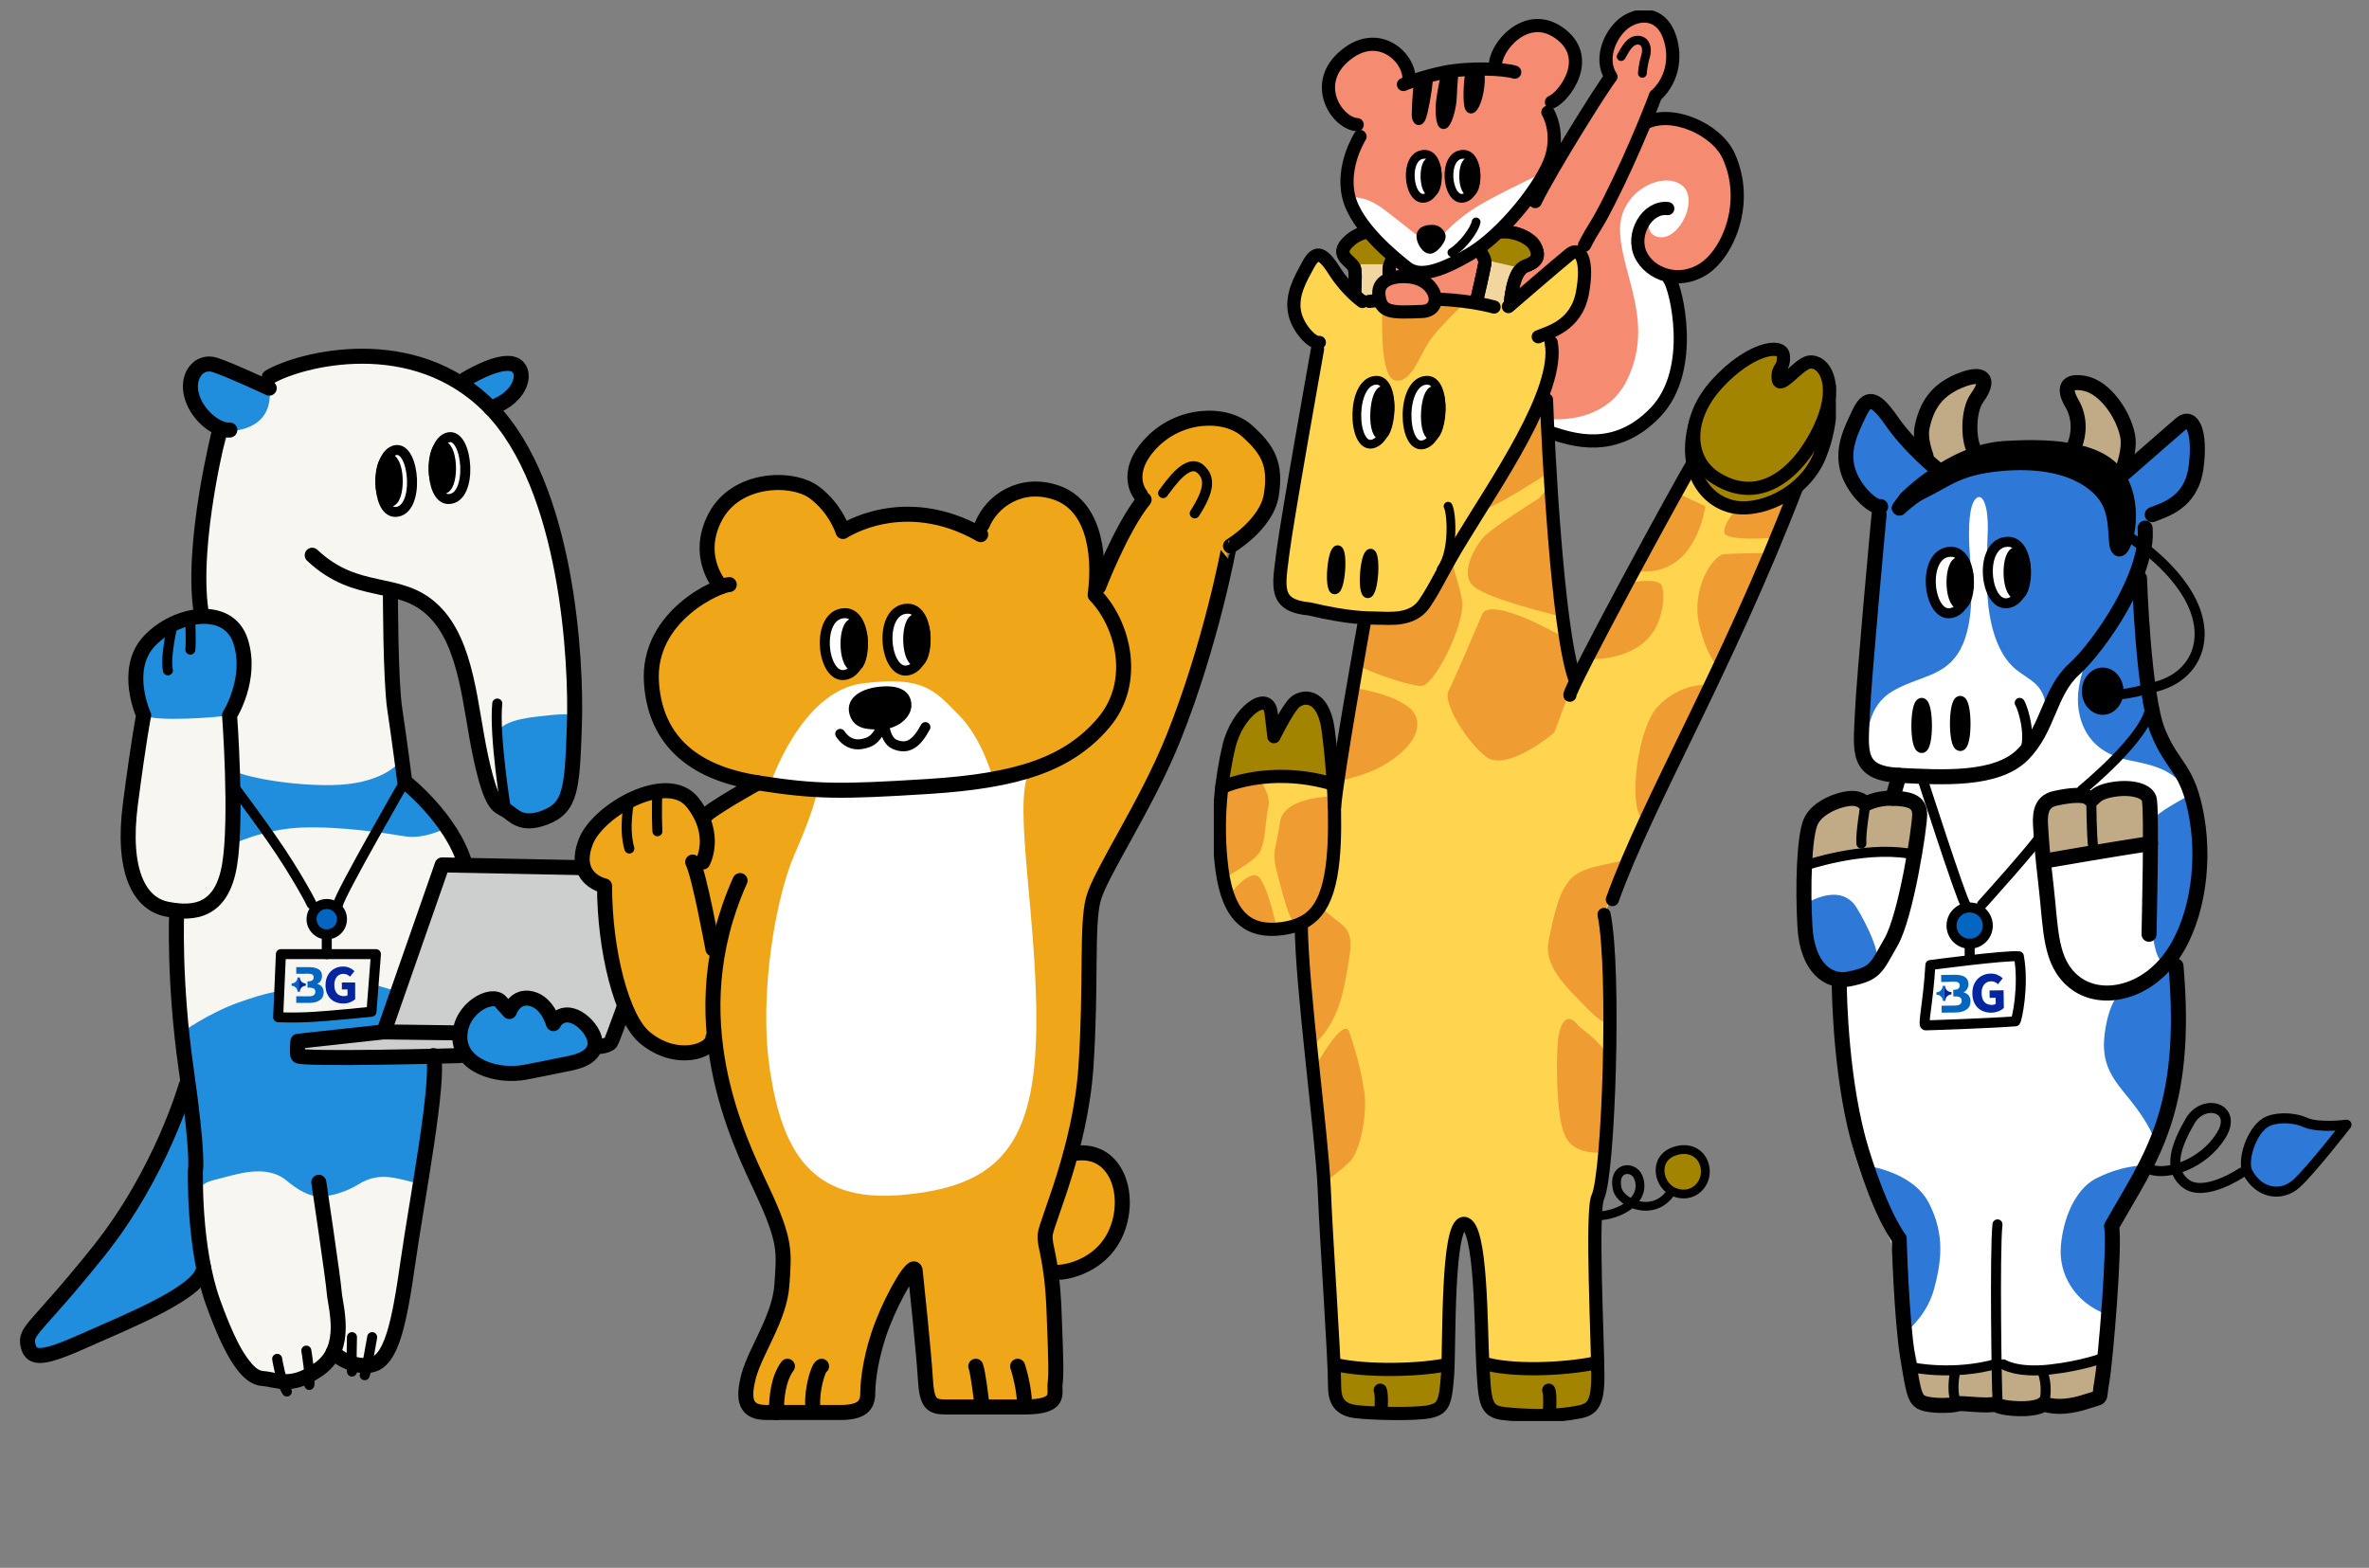 <svg width="704" height="466" viewBox="0 0 704 466" fill="none" xmlns="http://www.w3.org/2000/svg">
<rect x="0" y="0" width="704" height="466" fill="#808080" stroke="none"/>
<mask id="mask0_263_3127" style="mask-type:alpha" maskUnits="userSpaceOnUse" x="0" y="0" width="704" height="466">
<rect y="0.718" width="704" height="464.564" fill="#D9D9D9"/>
</mask>
<g mask="url(#mask0_263_3127)">
<path d="M73.443 116.538C73.443 116.538 87.888 100.582 121.181 108.181C154.473 115.78 159.087 139.418 165.477 158.892C171.868 178.366 174.433 223.723 170.488 232.299C166.543 240.876 157.156 244.885 153.033 242.108L148.911 239.336C148.911 239.336 142.597 218.215 137.468 198.539C132.339 178.864 114.968 176.418 114.968 176.418L121.169 232.299C121.169 232.299 133.5 245.223 139.174 257.069C143.752 297.93 129.68 313.75 129.68 313.75C129.68 313.75 126.624 350.661 122.892 371.474C119.161 392.286 120.932 409.587 106.427 405.512C100.818 404.997 99.9 401.994 99.9 401.994C99.9 401.994 95.079 411.956 78.939 409.729C64.801 396.492 60.934 374.192 60.934 374.192L58.884 340.734L55.757 314.336L53.412 270.804C53.412 270.804 41.051 268.6 40.02 258.259C38.99 247.918 43.592 212.6 43.592 212.6C43.592 212.6 38.551 186.403 61.437 183.886C59.305 156.351 66.572 125.25 73.443 116.538Z" fill="#F7F6F1"/>
<path d="M138.279 112.753C138.279 112.753 150.143 106.244 152.358 108.186C154.573 110.129 155.935 113.197 153.56 115.791C151.185 118.386 145.807 121.264 145.807 121.264L138.279 112.753Z" fill="#208EDC"/>
<path d="M80.011 115.371C80.011 115.371 81.337 121.833 76.457 125.499C71.577 129.165 65.275 127.827 65.275 127.827C65.275 127.827 57.522 120.009 57.089 118.06C56.657 116.111 57.172 107.873 60.566 108.187C63.96 108.501 80.005 115.371 80.005 115.371H80.011Z" fill="#208EDC"/>
<path d="M71.073 206.215C69.249 210.716 71.541 211.972 68.225 212.594C64.908 213.216 46.156 214.643 42.691 212.594C39.226 210.545 39.25 198.243 41.785 194.417C44.32 190.591 48.715 184.313 56.959 184.129C65.204 183.945 72.584 187.304 72.536 193.084C72.489 198.865 71.073 206.215 71.073 206.215Z" fill="#208EDC"/>
<path d="M147.602 219.222C147.637 215.248 152.956 213.761 159.625 212.991C166.294 212.221 170.789 211.729 170.736 213.66C170.683 215.591 170.819 227.549 169.581 232.299C168.343 237.05 165.731 242.06 161.846 243.002C157.961 243.944 150.385 240.834 150.385 240.834L147.596 219.216L147.602 219.222Z" fill="#208EDC"/>
<path d="M118.195 226.999C118.195 226.999 113.267 233.135 98.591 233.348C83.914 233.561 69.35 230.061 69.178 228.645C69.006 227.23 68.894 251.021 68.894 251.021C68.894 251.021 78.358 246.366 89.807 245.969C101.256 245.572 114.274 247.574 120.274 248.569C126.274 249.564 132.878 245.969 132.878 245.969L120.274 232.305L118.195 227.004V226.999Z" fill="#208EDC"/>
<path d="M53.98 306.856C53.98 306.856 61.904 301.223 70.576 298.078C79.246 294.933 82.362 294.755 82.362 294.755L82.658 302.343L110.389 300.714L111.011 292.653C111.011 292.653 113.546 293.251 118.242 294.761L114.067 306.708L88.516 309.497V313.756L116.015 314.336L128.785 313.756C128.785 313.756 125.533 348.067 124.905 351.964C117.271 349.968 112.604 348.292 106.598 351.964C100.592 355.636 95.368 355.624 95.368 355.624C95.368 355.624 91.59 356.305 85.252 350.969C78.915 345.632 69.74 349.287 63.906 350.637C58.072 351.988 58.167 355.654 58.167 355.654L60.382 377.657C60.382 377.657 53.085 392.144 30.697 396C16.873 404.333 8.421 401.757 8.315 399.856C8.208 397.955 13.497 391.392 15.185 388.691C16.873 385.99 36.016 362.743 36.016 362.743L52.404 331.009L56.669 324.287L53.98 306.862V306.856Z" fill="#208EDC"/>
<path d="M177.133 311.126H181.64L199.823 258.911L131.403 257.075L114.073 306.708L88.522 309.498V313.75L177.133 311.126Z" fill="#CCCFCE"/>
<path d="M161.349 317.67C152.281 319.056 147.774 319.738 142.212 316.747C136.651 313.756 137.006 308.401 136.645 307.003C136.284 305.606 137.261 298.854 140.288 298.279C143.314 297.705 148.757 297.711 148.757 297.711L151.624 300.933C151.624 300.933 153.27 297.533 156.741 297.711C160.212 297.888 164.63 302.147 164.63 302.147C164.63 302.147 164.962 299.689 168.966 302.147C172.97 304.605 176.843 308.277 176.843 308.277C176.843 308.277 178.863 312.553 172.247 315.248C165.631 317.943 161.349 317.67 161.349 317.67Z" fill="#208EDC"/>
<path d="M80.011 112.096C88.848 106.86 122.898 97.691 145.813 121.264C168.729 144.837 171.347 196.656 170.695 215.597C170.044 234.538 169.67 240.046 161.858 243.014C154.899 245.649 152.69 242.25 150.398 240.846C148.105 239.442 146.139 240.1 142.87 225.038C139.6 209.976 138.943 191.319 128.791 181.499C118.639 171.679 106.201 177.685 92.78 165.028" stroke="black" stroke-width="4.461" stroke-linecap="round" stroke-linejoin="round"/>
<path d="M116.022 176.417C116.022 176.417 116.022 202.336 117.331 210.906C118.639 219.476 120.274 232.305 120.274 232.305C120.274 232.305 134.353 243.28 138.28 257.074" stroke="black" stroke-width="4.461" stroke-linecap="round" stroke-linejoin="round"/>
<path d="M80.011 115.371C80.011 115.371 68.882 110.135 63.972 108.495C59.062 106.854 55.135 111.912 57.095 118.06C59.056 124.208 65.091 128.135 68.295 127.809" stroke="black" stroke-width="4.461" stroke-linecap="round" stroke-linejoin="round"/>
<path d="M138.279 112.753C138.279 112.753 147.773 106.89 152.358 108.187C156.942 109.484 155.633 117.989 145.813 121.264" stroke="black" stroke-width="4.461" stroke-linecap="round" stroke-linejoin="round"/>
<path d="M65.281 127.827C65.281 127.827 56.77 161.196 59.713 181.493" stroke="black" stroke-width="4.461" stroke-linecap="round" stroke-linejoin="round"/>
<path d="M42.691 212.594C42.691 212.594 36.472 199.043 44.326 190.597C52.179 182.151 67.899 179.403 71.5 190.597C75.101 201.791 68.224 212.594 68.224 212.594C68.224 212.594 70.516 243.274 68.224 257.069C65.932 270.863 57.747 271.846 49.568 270.211C41.388 268.577 36.147 258.893 38.764 238.856C41.382 218.819 42.691 212.594 42.691 212.594Z" stroke="black" stroke-width="4.461" stroke-linecap="round" stroke-linejoin="round"/>
<path d="M52.511 270.803C52.511 270.803 51.564 291.492 55.313 317.682C59.062 343.873 58.079 347.8 58.079 347.8C58.079 347.8 57.421 370.715 63.314 387.086C69.208 403.456 73.792 409.462 78.044 409.729C82.297 409.995 86.555 412.945 95.067 406.726C103.578 400.507 99.651 388.395 99.325 384.136C98.999 379.878 94.741 351.401 94.741 351.401" stroke="black" stroke-width="4.461" stroke-linecap="round" stroke-linejoin="round"/>
<path d="M99.011 401.994C99.011 401.994 103.909 406.726 110.128 405.743C116.347 404.76 118.639 393.305 121.257 374.968C123.875 356.631 130.751 320.952 128.785 313.75" stroke="black" stroke-width="4.461" stroke-linecap="round" stroke-linejoin="round"/>
<path d="M55.313 322.593C55.313 322.593 47.927 348.653 29.27 371.959C10.613 395.266 7.338 395.266 8.315 399.85C9.292 404.434 13.225 403.777 25.663 398.215C38.101 392.654 60.045 383.941 60.531 376.84" stroke="black" stroke-width="4.461" stroke-linecap="round" stroke-linejoin="round"/>
<path d="M156.285 318.66C147.555 320.342 136.645 316.693 136.645 308.182C136.645 299.671 146.139 294.761 148.757 297.705L151.375 300.649C151.375 300.649 153.01 295.656 157.92 296.846C162.83 298.037 164.464 304.25 164.464 304.25C164.464 304.25 166.271 300.352 170.772 302.135C175.273 303.918 182.47 313.412 169.374 316.03C156.279 318.648 164.79 317.013 156.279 318.648L156.285 318.66Z" stroke="black" stroke-width="4.461" stroke-linecap="round" stroke-linejoin="round"/>
<path d="M136.645 313.75C136.645 313.75 88.848 315.059 88.522 313.75C88.196 312.441 88.522 309.491 88.522 309.491L114.073 306.702L131.409 257.068L199.829 258.425C199.829 258.425 182.482 308.514 181.498 309.823C180.515 311.132 176.849 311.132 176.849 311.132" stroke="black" stroke-width="4.461" stroke-linecap="round" stroke-linejoin="round"/>
<path d="M114.073 306.708L136.645 307.004" stroke="black" stroke-width="4.461" stroke-linecap="round" stroke-linejoin="round"/>
<path d="M117.49 133.803C123.253 132.547 124.912 152.051 117.49 152.152C111.668 152.235 111.562 135.094 117.49 133.803Z" fill="white" stroke="black" stroke-width="2.974" stroke-linecap="round" stroke-linejoin="round"/>
<path d="M115.761 136.273C112.568 135.39 111.656 149.09 115.761 149.167C118.983 149.226 119.042 137.185 115.761 136.273Z" fill="black" stroke="black" stroke-width="2.974" stroke-linecap="round" stroke-linejoin="round"/>
<path d="M133.316 129.977C139.079 128.721 140.737 148.225 133.316 148.326C127.494 148.409 127.387 131.268 133.316 129.977Z" fill="white" stroke="black" stroke-width="2.974" stroke-linecap="round" stroke-linejoin="round"/>
<path d="M131.587 132.446C128.394 131.564 127.482 145.263 131.587 145.34C134.809 145.4 134.868 133.359 131.587 132.446Z" fill="black" stroke="black" stroke-width="2.974" stroke-linecap="round" stroke-linejoin="round"/>
<path d="M150.391 240.84C150.391 240.84 146.79 218.707 147.774 209.106" stroke="black" stroke-width="2.974" stroke-linecap="round" stroke-linejoin="round"/>
<path d="M82.362 403.883C82.362 403.883 83.476 410.86 85.253 413.596" stroke="black" stroke-width="2.974" stroke-linecap="round" stroke-linejoin="round"/>
<path d="M91.033 401.437C91.033 401.437 92.366 409.38 91.922 411.636" stroke="black" stroke-width="2.974" stroke-linecap="round" stroke-linejoin="round"/>
<path d="M104.596 397.433C104.596 397.433 104.371 405.66 104.596 407.662" stroke="black" stroke-width="2.974" stroke-linecap="round" stroke-linejoin="round"/>
<path d="M110.602 397.433C110.602 397.433 108.825 407.816 108.381 408.74" stroke="black" stroke-width="2.974" stroke-linecap="round" stroke-linejoin="round"/>
<path d="M69.178 233.348C69.178 233.348 80.36 248.113 85.921 257.069C91.483 266.024 92.591 268.689 92.591 268.689" stroke="black" stroke-width="2.974" stroke-linecap="round" stroke-linejoin="round"/>
<path d="M120.274 232.3C120.274 232.3 101.096 265.58 100.51 268.689" stroke="black" stroke-width="2.974" stroke-linecap="round" stroke-linejoin="round"/>
<path d="M97.104 277.727C99.6 277.727 101.623 275.704 101.623 273.208C101.623 270.712 99.6 268.689 97.104 268.689C94.608 268.689 92.585 270.712 92.585 273.208C92.585 275.704 94.608 277.727 97.104 277.727Z" fill="#0466C1" stroke="black" stroke-width="2.974" stroke-linecap="round" stroke-linejoin="round"/>
<path d="M97.104 277.728V283.591" stroke="black" stroke-width="2.974" stroke-linecap="round" stroke-linejoin="round"/>
<path d="M83.476 283.591H111.716L110.395 300.714C110.395 300.714 97.365 302.07 91.11 302.343C86.662 302.538 82.664 302.343 82.664 302.343L83.476 283.591Z" stroke="black" stroke-width="2.974" stroke-linecap="round" stroke-linejoin="round"/>
<path d="M51.368 185.468C51.368 185.468 49.005 194.95 49.899 199.25" stroke="black" stroke-width="2.974" stroke-linecap="round" stroke-linejoin="round"/>
<path d="M56.568 185.219C56.568 185.219 56.793 190.858 56.568 193.09" stroke="black" stroke-width="2.974" stroke-linecap="round" stroke-linejoin="round"/>
<path d="M99.313 297.651C98.519 297.231 97.892 296.615 97.43 295.798C96.968 294.98 96.737 293.991 96.737 292.836C96.737 291.681 96.968 290.704 97.436 289.863C97.903 289.022 98.531 288.382 99.325 287.938C100.119 287.494 100.995 287.275 101.955 287.275C102.677 287.275 103.323 287.405 103.886 287.66C104.448 287.914 104.94 288.246 105.348 288.655L104.01 290.278C103.708 290.011 103.406 289.81 103.104 289.667C102.802 289.525 102.452 289.454 102.044 289.454C101.522 289.454 101.054 289.585 100.646 289.845C100.237 290.106 99.917 290.485 99.692 290.982C99.467 291.48 99.349 292.066 99.349 292.741C99.349 293.813 99.591 294.637 100.077 295.211C100.563 295.786 101.291 296.076 102.275 296.076C102.464 296.076 102.648 296.052 102.831 296.005C103.009 295.957 103.157 295.892 103.275 295.804V294.092H101.593V292.013H105.544V296.97C105.153 297.349 104.644 297.663 104.022 297.906C103.4 298.149 102.725 298.267 102.014 298.267C101.019 298.267 100.119 298.06 99.325 297.64L99.313 297.651Z" fill="#0325A0"/>
<path d="M95.677 293.304C95.333 292.883 94.877 292.599 94.308 292.451V292.392C94.729 292.232 95.061 291.93 95.315 291.486C95.564 291.041 95.694 290.579 95.694 290.094C95.694 288.335 94.38 287.458 91.744 287.458H88.036V289.43H90.589V289.413H91.643C92.182 289.413 92.579 289.495 92.834 289.667C93.082 289.839 93.213 290.111 93.213 290.479C93.213 290.846 93.082 291.154 92.822 291.361C92.561 291.568 92.17 291.675 91.643 291.675H91.383V293.541H91.856C92.484 293.541 92.946 293.636 93.254 293.831C93.556 294.026 93.71 294.334 93.71 294.767C93.71 295.667 93.094 296.123 91.856 296.123H90.589L88.036 296.117V298.078H92.04C93.266 298.078 94.261 297.811 95.031 297.284C95.801 296.757 96.186 295.975 96.186 294.939C96.186 294.263 96.014 293.718 95.671 293.298L95.677 293.304Z" fill="#0466C1"/>
<path d="M88.409 294.755H88.759V290.544H88.409C88.409 291.515 87.622 292.303 86.65 292.303V292.996C87.622 292.996 88.409 293.784 88.409 294.755Z" fill="#0466C1"/>
<path d="M89.102 294.755C89.102 293.784 89.89 292.996 90.861 292.996V292.303C89.89 292.303 89.102 291.515 89.102 290.544H88.753V294.755H89.102Z" fill="#0325A0"/>
<path d="M630.584 179.815C630.584 179.815 626.811 149.159 623.11 142.182C619.408 135.205 566.446 148.211 566.446 148.211" fill="white"/>
<path d="M641.328 217.568C645.409 228.715 655.501 235.325 653.677 250.232C651.853 265.14 645.415 284.401 645.415 284.401V319.997L641.63 337.588L632.521 352.904L624.868 370.744L626.598 390.941L623.826 413.436L572.369 417.273C572.369 417.273 569.567 403.716 567.393 394.98C565.22 386.244 561.868 368.724 561.868 368.724C561.868 368.724 549.477 346.377 548.6 329.314C547.724 312.25 546.569 291.366 546.569 291.366C546.569 291.366 534.587 284.407 535.292 268.842C535.997 253.277 538.543 243.386 538.543 243.386L561.873 239.003L564.373 230.444C564.373 230.444 551.74 235.034 553.433 212.356C555.127 189.678 558.403 152.968 558.403 152.968L590.806 146.003L618.691 148.644L635.808 171.879C635.808 171.879 633.978 197.46 641.334 217.562L641.328 217.568Z" fill="white"/>
<path d="M567.393 406.286C567.393 406.286 584.149 408.656 593.596 405.374C609.937 408.987 623.394 404.741 625.224 403.526C624.625 410.462 624.335 415.479 624.335 415.479C624.335 415.479 617.933 417.682 614.604 417.836C611.275 417.99 607.929 417.481 607.929 417.481C607.929 417.481 604.731 420.395 600.822 419.441C596.913 418.487 592.37 417.273 592.37 417.273L579.251 417.664L570.426 416.444L567.387 406.292L567.393 406.286Z" fill="#C1AB86"/>
<path d="M554.375 224.361C555.015 218.432 554.713 209.998 562.424 205.437C570.136 200.877 578.025 201.315 582.526 193.088C587.028 184.862 585.843 171.6 585.328 164.001C584.812 156.402 585.257 149.828 587.259 148.111C589.261 146.393 590.848 150.616 590.723 157.291C590.599 163.966 589.959 169.521 590.723 178.412C591.487 187.302 594.07 194.421 598.447 198.425C602.824 202.429 608.752 202.974 607.9 213.374C607.9 213.374 611.068 204.691 616.393 198.869C621.718 193.047 633.889 173.146 633.889 173.146C633.889 173.146 638.615 162.071 638.171 159.014C637.727 155.958 639.587 152.973 639.587 152.973C639.587 152.973 647.748 148.928 650.177 143.947C652.605 138.966 652.498 127.209 651.58 126.309C650.662 125.408 647.731 125.189 647.731 125.189L631.176 140.713L603.274 134.962L576.603 140.204L569.49 133.807L558.379 120.558C558.379 120.558 554.695 117.371 553.741 119.314C552.788 121.256 548.571 130.94 548.594 134.109C548.618 137.278 551.692 144.96 551.692 144.96L557.455 150.592L553.735 215.015L554.369 224.349L554.375 224.361Z" fill="#2E78D8"/>
<path d="M621.481 193.343C621.481 193.343 616.381 202.393 617.714 210.97C619.046 219.546 624.507 224.255 632.45 225.907C640.392 227.559 645.551 228.454 651.201 236.118C648.216 229.484 644.052 225.35 641.979 219.096C639.906 212.841 635.05 196.648 635.618 188.422C636.187 180.195 635.618 168.669 635.618 168.669L621.481 193.343Z" fill="#2E78D8"/>
<path d="M651.208 236.118C651.208 236.118 640.795 241.342 639.042 244.339C637.289 247.336 639.06 268.03 639.06 268.03C639.06 268.03 639.22 284.946 642.809 285.976C644.005 286.32 645.581 284.898 647.66 280.498C655.969 262.901 651.213 236.106 651.213 236.106L651.208 236.118Z" fill="#2E78D8"/>
<path d="M645.415 284.406C645.415 284.406 640.262 288.624 638.266 290.531C636.27 292.438 630.051 295.162 630.051 295.162C630.051 295.162 626.817 297.342 625.496 306.919C624.176 316.496 627.954 320.719 632.841 326.725C637.727 332.731 641.204 338.885 640.149 341.206C644.846 327.104 647.393 309.608 647.363 307.6C647.334 305.592 647.363 292.479 647.363 292.479L645.415 284.406Z" fill="#2E78D8"/>
<path d="M636.293 346.507C636.293 346.507 631.058 346.282 623.275 350.067C615.492 353.852 612.602 364.892 612.377 371.484C612.152 378.076 615.676 386.901 626.592 390.94C627.545 375.831 628.167 365.626 628.167 365.626L631.283 358.513L636.293 346.507Z" fill="#2E78D8"/>
<path d="M673.08 352.904C668.745 349.788 666.311 349.599 668.472 340.383C670.634 331.167 680.756 332.304 682.361 332.743C683.966 333.181 691.536 334.614 691.536 334.614L697.316 334.277L688.42 346.501C688.42 346.501 682.936 355.166 678.008 354.029L673.08 352.898V352.904Z" fill="#2E78D8"/>
<path d="M554.618 346.507C554.618 346.507 568.353 348.065 573.245 357.624C578.137 367.184 576.805 375.346 574.803 382.939C572.801 390.532 567.388 394.98 567.388 394.98L564.645 375.582L564.13 366.965L556.792 355.848L554.618 346.507Z" fill="#2E78D8"/>
<path d="M536.234 268.841C541.896 265.353 548.375 264.31 551.698 269.724C555.021 275.137 558.657 283.044 557.686 285.585C556.715 288.126 550.59 290.868 547.043 290.525C543.495 290.181 539.704 288.464 538.372 284.401C537.039 280.338 536.24 268.835 536.24 268.835L536.234 268.841Z" fill="#2E78D8"/>
<path d="M607.159 255.249V241.52C607.159 241.52 608.824 236.45 614.829 236.112C620.835 235.774 623.471 236.112 623.471 236.112L631.952 234.809L638.645 237.297L639.06 242.076L638.266 250.7L607.159 255.243V255.249Z" fill="#C1AB86"/>
<path d="M568.969 253.679C568.969 253.679 560.316 252.175 551.692 253.792C543.068 255.409 535.357 255.746 535.357 255.746L538.538 243.386C538.538 243.386 545.509 237.036 547.037 237.297C548.565 237.557 554.375 239.003 554.375 239.003L564.367 237.889C564.367 237.889 571.107 237.836 570.764 240.448C570.42 243.06 571.06 245.423 571.06 245.423L568.963 253.679H568.969Z" fill="#C1AB86"/>
<path d="M615.665 134.021C615.665 134.021 619.26 124.39 617.495 122.157C615.73 119.924 611.827 115.109 615.665 113.966C619.503 112.823 622.677 118.124 624.869 118.698C627.06 119.273 632.521 124.911 632.462 126.315C632.403 127.719 629.489 141.389 630.057 142.78C630.626 144.172 615.671 134.021 615.671 134.021H615.665Z" fill="#C1AB86"/>
<path d="M588.97 136.39C588.97 136.39 583.302 127.138 585.997 121.784C588.692 116.43 588.97 113.711 588.97 113.711L587.122 111.911C587.122 111.911 582.994 112.189 579.938 114.303C576.882 116.418 573.772 120.066 573.772 120.066L571.166 127.15L570.473 136.39L573.772 140.713L588.97 136.39Z" fill="#C1AB86"/>
<path d="M566.446 148.211C566.446 148.211 580.134 134.192 595.799 133.298C606.212 132.7 623.968 132.35 629.648 142.058C635.328 151.765 631.07 164.073 629.648 163.125C628.227 162.177 629.648 154.839 626.805 149.159C623.962 143.479 614.581 135.91 594.378 137.799C581.833 138.972 578.517 142.549 571.415 145.973C565.789 148.685 561.708 154.608 566.446 148.217V148.211Z" fill="black" stroke="black" stroke-width="4.461" stroke-linecap="round" stroke-linejoin="round"/>
<path d="M629.648 142.058C629.648 142.058 644.799 128.802 648.11 125.96C651.421 123.117 654.027 128.299 652.605 138.966C651.184 149.633 642.898 151.576 639.587 152.973" stroke="black" stroke-width="4.461" stroke-linecap="round" stroke-linejoin="round"/>
<path d="M575.206 139.084C575.206 139.084 567.394 132.711 562.188 125.195C556.981 117.679 554.849 117.916 552.48 122.885C550.111 127.855 547.511 133.031 548.932 139.084C550.354 145.137 556.508 151.054 558.877 150.581" stroke="black" stroke-width="4.461" stroke-linecap="round" stroke-linejoin="round"/>
<path d="M558.403 152.974C558.403 152.974 553.907 201.233 553.433 212.362C552.96 223.491 551.645 229.834 564.373 230.45C577.101 231.066 593.199 232.108 601.011 224.367C608.824 216.626 608.824 205.734 616.399 198.87C623.974 192.005 638.651 170.701 637.466 156.972" stroke="black" stroke-width="4.461" stroke-linecap="round" stroke-linejoin="round"/>
<path d="M635.802 171.885C635.802 171.885 636.91 206.682 641.328 217.568C645.746 228.454 650.242 227.98 652.848 243.131C655.454 258.281 652.374 275.493 644.325 285.585C636.276 295.678 623.731 297.81 616.393 291.893C609.055 285.976 609.528 276.269 608.107 263.961C606.685 251.653 606.685 249.569 606.449 246.228C606.212 242.888 605.975 238.327 610.707 237.297C615.439 236.266 619.467 235.958 620.882 237.297C622.298 238.635 621.356 235.958 627.036 234.809C632.716 233.66 637.685 234.773 638.633 237.297C639.581 239.82 638.633 276.506 638.633 277.69" stroke="black" stroke-width="4.461" stroke-linecap="round" stroke-linejoin="round"/>
<path d="M608.581 255.746C608.581 255.746 626.693 252.595 639.06 250.706" stroke="black" stroke-width="4.461" stroke-linecap="round" stroke-linejoin="round"/>
<path d="M549.406 290.993C543.305 292.213 537.098 287.486 536.388 275.605C535.677 263.724 536.151 248.864 538.046 244.339C539.941 239.814 547.043 237.255 550.59 237.296C553.22 237.326 554.375 239.002 554.375 239.002C554.375 239.002 557.455 237.107 562.424 237.261C567.393 237.415 570.473 238.185 570.473 242.076C570.473 245.967 566.452 272.182 561.95 280.024C557.449 287.865 557.455 289.376 549.406 290.987V290.993Z" stroke="black" stroke-width="4.461" stroke-linecap="round" stroke-linejoin="round"/>
<path d="M536.234 257.327C536.234 257.327 553.191 251.446 567.157 253.679" stroke="black" stroke-width="2.974" stroke-linecap="round" stroke-linejoin="round"/>
<path d="M554.375 239.002C554.375 239.002 552.865 247.827 553.149 250.7" stroke="black" stroke-width="2.974" stroke-linecap="round" stroke-linejoin="round"/>
<path d="M621.48 237.889C621.48 237.889 621.557 249.344 622.073 251.89" stroke="black" stroke-width="2.974" stroke-linecap="round" stroke-linejoin="round"/>
<path d="M564.367 230.444L562.424 237.261" stroke="black" stroke-width="4.461" stroke-linecap="round" stroke-linejoin="round"/>
<path d="M546.563 291.366C546.563 296.625 547.197 322.662 553.273 342.308C559.35 361.954 564.373 368.108 564.373 368.108C564.373 368.108 565.03 391.882 566.925 403.431C568.821 414.981 569.058 416.491 572.369 417.273C575.679 418.055 580.891 417.676 581.839 417.273C582.787 416.87 590.836 418.149 592.962 417.273C592.962 417.273 593.673 418.262 598.168 418.606C603.943 419.05 606.804 417.913 607.242 417.273C611.204 418.611 615.824 418.007 620.45 416.438C625.076 414.868 623.53 416.627 624.631 410.468C625.733 404.308 628.594 369.529 627.492 364.471C639.065 344.085 650.384 330.243 646.641 287.107" stroke="black" stroke-width="4.461" stroke-linecap="round" stroke-linejoin="round"/>
<path d="M593.596 415.484C593.377 414.543 592.714 371.62 593.596 363.92" stroke="black" stroke-width="2.974" stroke-linecap="round" stroke-linejoin="round"/>
<path d="M595.355 405.516C595.355 405.516 599.318 408.158 609.221 407.056C619.124 405.955 625.491 403.432 625.491 403.432" stroke="black" stroke-width="2.974" stroke-linecap="round" stroke-linejoin="round"/>
<path d="M607.242 417.273C607.242 417.273 608.782 413.879 607.242 408.377" stroke="black" stroke-width="2.974" stroke-linecap="round" stroke-linejoin="round"/>
<path d="M593.152 405.38C593.152 405.38 582.129 409.041 567.393 406.292" stroke="black" stroke-width="2.974" stroke-linecap="round" stroke-linejoin="round"/>
<path d="M580.862 408.513C580.862 408.513 579.63 415.07 581.833 417.273" stroke="black" stroke-width="2.974" stroke-linecap="round" stroke-linejoin="round"/>
<path d="M631.869 159.015C631.869 159.015 645.533 167.164 651.255 178.826C656.976 190.488 652.078 200.836 641.322 203.916C630.566 206.995 628.582 206.338 628.582 206.338" stroke="black" stroke-width="2.974" stroke-linecap="round" stroke-linejoin="round"/>
<path d="M624.863 210.97C627.46 210.97 629.565 208.493 629.565 205.438C629.565 202.383 627.46 199.906 624.863 199.906C622.265 199.906 620.16 202.383 620.16 205.438C620.16 208.493 622.265 210.97 624.863 210.97Z" fill="black" stroke="black" stroke-width="2.974" stroke-linecap="round" stroke-linejoin="round"/>
<path d="M601.006 224.361C604.026 220.719 601.515 211.041 600.194 208.908" stroke="black" stroke-width="2.974" stroke-linecap="round" stroke-linejoin="round"/>
<path d="M571.066 230.746C571.066 230.746 582.746 267.076 584.096 268.841" stroke="black" stroke-width="2.974" stroke-linecap="round" stroke-linejoin="round"/>
<path d="M588.971 268.842C588.971 268.842 604.814 251.292 606.579 248.183" stroke="black" stroke-width="2.974" stroke-linecap="round" stroke-linejoin="round"/>
<path d="M639.06 209.856C638.527 218.658 618.685 234.809 618.685 234.809" stroke="black" stroke-width="2.974" stroke-linecap="round" stroke-linejoin="round"/>
<path d="M585.328 280.504C588.305 280.504 590.718 278.091 590.718 275.114C590.718 272.137 588.305 269.724 585.328 269.724C582.351 269.724 579.938 272.137 579.938 275.114C579.938 278.091 582.351 280.504 585.328 280.504Z" fill="#0466C1" stroke="black" stroke-width="2.974" stroke-linecap="round" stroke-linejoin="round"/>
<path d="M585.328 280.503V284.246" stroke="black" stroke-width="2.974" stroke-linecap="round" stroke-linejoin="round"/>
<path d="M573.648 286.829C573.648 286.829 596.137 283.844 599.957 284.241C601.556 293.202 599.335 303.164 598.932 303.561C591.061 304.159 573.145 304.757 572.215 304.757C571.285 304.757 572.996 298.177 573.654 286.829H573.648Z" stroke="black" stroke-width="2.974" stroke-linecap="round" stroke-linejoin="round"/>
<path d="M639.06 347.621C644.177 349.398 654.631 346.063 659.967 337.617C665.304 329.171 654.856 326.275 650.852 333.169C646.848 340.063 643.958 347.461 649.519 351.767C655.081 356.073 666.198 348.509 666.198 348.509" stroke="black" stroke-width="2.974" stroke-linecap="round" stroke-linejoin="round"/>
<path d="M667.969 348.509C666.192 345.175 668.905 336.32 673.305 333.613C675.752 332.109 681.088 331.837 685.092 333.613C689.096 335.39 697.322 334.283 697.322 334.283C697.322 334.283 686.928 347.686 682.456 351.767C677.984 355.848 671.315 354.776 667.975 348.509H667.969Z" stroke="black" stroke-width="2.974" stroke-linecap="round" stroke-linejoin="round"/>
<path d="M616.547 132.285C617.827 129.199 618.253 124.207 615.73 119.924C613.207 115.642 613.817 112.787 619.621 113.978C625.426 115.168 630.892 122.827 632.255 129.436C633.333 134.666 629.66 143.231 628.582 143.941" stroke="black" stroke-width="4.461" stroke-linecap="round" stroke-linejoin="round"/>
<path d="M586.364 133.049C585.032 130.165 584.783 122.068 587.525 118.26C591.701 112.45 589.071 110.714 583.527 112.699C575.212 115.678 572.416 120.973 571.172 127.15C570.681 129.596 571.392 132.818 572.363 135.513" stroke="black" stroke-width="4.461" stroke-linecap="round" stroke-linejoin="round"/>
<path d="M596.694 179.265C589.758 180.514 587.768 161.135 596.694 161.028C603.7 160.945 603.831 177.979 596.694 179.265Z" fill="white" stroke="black" stroke-width="2.974" stroke-linecap="round" stroke-linejoin="round"/>
<path d="M599.324 176.813C602.516 177.69 603.428 164.073 599.324 164.002C596.101 163.943 596.042 175.907 599.324 176.813Z" fill="black" stroke="black" stroke-width="2.974" stroke-linecap="round" stroke-linejoin="round"/>
<path d="M579.742 182.232C572.807 183.482 570.817 164.102 579.742 163.996C586.749 163.913 586.879 180.947 579.742 182.232Z" fill="white" stroke="black" stroke-width="2.974" stroke-linecap="round" stroke-linejoin="round"/>
<path d="M582.372 179.78C585.565 180.657 586.477 167.04 582.372 166.969C579.15 166.91 579.091 178.874 582.372 179.78Z" fill="black" stroke="black" stroke-width="2.974" stroke-linecap="round" stroke-linejoin="round"/>
<path d="M582.526 221.743C580.388 221.743 580.483 208.316 582.526 208.316C584.57 208.316 584.665 221.743 582.526 221.743Z" fill="black" stroke="black" stroke-width="2.974" stroke-linecap="round" stroke-linejoin="round"/>
<path d="M571.066 222.335C568.928 222.335 569.023 208.908 571.066 208.908C573.109 208.908 573.204 222.335 571.066 222.335Z" fill="black" stroke="black" stroke-width="2.974" stroke-linecap="round" stroke-linejoin="round"/>
<path d="M588.917 300.375C588.07 299.948 587.401 299.303 586.903 298.444C586.406 297.585 586.145 296.549 586.127 295.323C586.109 294.097 586.34 293.066 586.82 292.172C587.3 291.277 587.951 290.59 588.787 290.111C589.616 289.631 590.54 289.382 591.552 289.37C592.317 289.358 592.998 289.483 593.596 289.749C594.194 290.01 594.715 290.353 595.154 290.78L593.762 292.515C593.436 292.237 593.116 292.029 592.796 291.881C592.476 291.733 592.103 291.668 591.671 291.674C591.12 291.68 590.629 291.828 590.202 292.112C589.776 292.397 589.444 292.799 589.213 293.333C588.982 293.866 588.869 294.482 588.881 295.198C588.899 296.329 589.166 297.2 589.687 297.798C590.208 298.397 590.984 298.693 592.02 298.675C592.222 298.675 592.417 298.645 592.607 298.592C592.796 298.539 592.95 298.468 593.069 298.373L593.045 296.566L591.268 296.59L591.239 294.393L595.408 294.333L595.485 299.569C595.077 299.978 594.549 300.316 593.886 300.576C593.223 300.837 592.524 300.979 591.772 300.991C590.717 301.008 589.77 300.801 588.923 300.369L588.917 300.375Z" fill="#0325A0"/>
<path d="M585.008 295.838C584.641 295.4 584.155 295.109 583.551 294.955V294.896C583.989 294.718 584.339 294.393 584.599 293.925C584.86 293.457 584.984 292.965 584.978 292.45C584.949 290.596 583.545 289.684 580.767 289.725L576.852 289.785L576.882 291.87L579.577 291.828V291.804L580.69 291.787C581.265 291.781 581.685 291.864 581.952 292.041C582.218 292.219 582.354 292.503 582.36 292.894C582.366 293.285 582.23 293.611 581.958 293.836C581.685 294.061 581.271 294.179 580.72 294.185H580.447L580.477 296.164H580.98C581.644 296.146 582.135 296.241 582.461 296.442C582.787 296.643 582.953 296.969 582.959 297.419C582.97 298.373 582.325 298.858 581.022 298.876L579.683 298.894L576.988 298.924L577.018 300.997L581.247 300.937C582.544 300.92 583.592 300.623 584.398 300.055C585.203 299.486 585.594 298.657 585.582 297.561C585.571 296.851 585.381 296.276 585.014 295.838H585.008Z" fill="#0466C1"/>
<path d="M577.356 297.484H577.723L577.658 293.03H577.291C577.308 294.061 576.485 294.908 575.46 294.92L575.472 295.654C576.497 295.636 577.344 296.46 577.356 297.484Z" fill="#0466C1"/>
<path d="M578.09 297.472C578.072 296.448 578.895 295.601 579.92 295.589L579.908 294.854C578.884 294.872 578.037 294.049 578.025 293.024H577.658L577.723 297.478H578.09V297.472Z" fill="#0325A0"/>
<path d="M326.728 171.256L338.941 147.056C338.941 147.056 333.095 133.984 343.324 129.5C353.552 125.017 364.8 122.316 369.894 127.493C374.987 132.669 380.703 140.44 377.812 149.425C374.922 158.41 365.203 162.579 365.203 162.579C365.203 162.579 355.608 204.3 348.731 219.278C341.855 234.257 325.561 265.293 325.561 265.293V273.964C325.561 273.964 323.713 330.894 318.134 343.042C333.231 345.517 339.29 356.427 330.258 368.983C321.226 381.54 312.241 377.702 312.241 377.702C312.241 377.702 313.71 410.366 313.526 412.759C313.342 415.152 311.874 417.568 309.037 417.859C306.2 418.149 278.534 418.184 278.534 418.184C278.534 418.184 275.004 416.011 275.004 412.949C275.004 409.886 271.972 377.702 271.972 377.702C271.972 377.702 258.681 391.52 258.521 399.883C258.361 408.246 257.342 416.887 257.342 416.887C257.342 416.887 255.186 419.825 251.183 419.825H225.17C225.17 419.825 218.589 420.506 222.019 411.018C225.448 401.529 231.211 398.509 232.36 381.854C233.509 365.199 227.213 349.74 219.519 337.794C211.825 325.848 211.855 308.381 211.855 308.381C211.855 308.381 198.795 318.859 189.804 306.51C180.814 294.161 179.67 265.299 179.67 265.299C179.67 265.299 172.877 261.615 174.672 251.706C176.466 241.797 188.152 234.127 197.652 235.46C207.152 236.792 209.439 242.685 209.439 242.685L223.256 233.754C223.256 233.754 199.944 227.79 196.764 215.34C193.583 202.89 193.044 182.687 214.272 174.389C205.482 163.089 213.821 147.251 225.158 144.165C236.494 141.08 249.838 148.524 249.672 158.309C263.514 151.746 284.498 151.527 290.35 158.309C298.204 146.078 304.908 143.301 312.229 145.356C319.55 147.411 328.221 161.756 326.722 171.256H326.728Z" fill="#F0A619"/>
<path d="M326.482 174.41C326.482 174.41 333.151 156.955 339.992 148.509" stroke="black" stroke-width="4.461" stroke-linecap="round" stroke-linejoin="round"/>
<path d="M345.648 146.566C347.999 143.415 353.081 136.006 356.842 139.488C359.667 142.106 359.46 145.707 355.042 152.584" stroke="black" stroke-width="2.974" stroke-linecap="round" stroke-linejoin="round"/>
<path d="M228.865 233.233C228.865 233.233 237.891 205.443 256.377 203.109C274.862 200.776 277.865 205.449 284.871 212.45C291.878 219.451 295.035 231.207 295.035 231.207C295.035 231.207 264.047 236.97 242.76 235.786C237.24 235.478 232.377 234.702 228.871 233.239L228.865 233.233Z" fill="white"/>
<path d="M242.754 235.78C242.754 235.78 241.51 241.756 236.174 253.779C230.837 265.803 225.223 295.156 228.865 318.504C232.508 341.851 240.847 357.523 267.861 355.19C294.875 352.856 306.88 342.171 307.881 308.66C308.882 275.149 300.525 238.723 306.039 228.921C284.534 235.122 242.754 235.78 242.754 235.78Z" fill="white"/>
<path d="M291.872 155.97C294.762 148.856 303.433 142.85 313.887 146.41C324.341 149.97 327.225 163.089 325.448 176.871C333.675 185.323 338.342 202.665 327.895 214.896C317.447 227.126 302.492 232.084 275.863 233.754C249.625 235.4 242.73 235.4 225.169 232.682C209.776 230.295 194.927 222.897 193.595 202.884C192.262 182.871 213.827 173.756 216.717 173.756" stroke="black" stroke-width="4.461" stroke-linecap="round" stroke-linejoin="round"/>
<path d="M214.283 174.39C214.283 174.39 206.27 165.754 212.495 153.749C218.719 141.743 235.617 141.518 242.067 146.41C248.517 151.303 250.519 157.972 250.519 157.972C250.519 157.972 268.53 145.824 291.434 158.902" stroke="black" stroke-width="4.461" stroke-linecap="round" stroke-linejoin="round"/>
<path d="M338.941 147.056C338.941 147.056 333.563 140.736 342.068 131.733C350.573 122.731 364.249 122.393 370.586 128.067C376.924 133.741 379.204 138.035 377.812 147.056C376.42 156.076 365.161 162.585 365.202 162.585C365.244 162.585 359.961 191.246 348.731 219.284C340.634 239.505 326.929 259.506 324.892 267.312C322.854 275.119 324.347 292.508 322.712 317.046C321.077 341.585 310.926 363.209 310.6 366.964C310.274 370.719 312.566 373.343 313.218 389.382C313.869 405.421 313.875 408.441 313.544 411.355C313.212 414.269 315.51 418.19 304.375 418.19H281.134C276.875 418.19 275.412 417.302 274.998 409.892C274.583 402.483 272.291 380.758 271.965 377.708C271.64 374.658 265.806 384.478 262.341 393.314C258.876 402.151 257.893 410.248 257.893 413.73C257.893 417.213 256.856 419.831 249.684 419.831H227.775C221.556 419.831 220.573 416.141 222.539 408.82C224.506 401.5 231.708 391.68 232.36 381.86C233.011 372.04 233.668 369.09 226.466 353.709C219.264 338.327 201.585 302.642 219.922 261.721" stroke="black" stroke-width="4.461" stroke-linecap="round" stroke-linejoin="round"/>
<path d="M230.725 419.831C230.725 414.921 231.382 409.685 234 406.084" stroke="black" stroke-width="4.461" stroke-linecap="round" stroke-linejoin="round"/>
<path d="M241.528 417.871C241.202 412.961 243.163 406.41 244.146 406.084" stroke="black" stroke-width="4.461" stroke-linecap="round" stroke-linejoin="round"/>
<path d="M291.612 415.963C291.612 415.963 290.628 407.725 289.977 406.084" stroke="black" stroke-width="4.461" stroke-linecap="round" stroke-linejoin="round"/>
<path d="M304.381 418.196C304.707 414.921 303.398 409.028 302.415 406.084" stroke="black" stroke-width="4.461" stroke-linecap="round" stroke-linejoin="round"/>
<path d="M318.134 343.048C331.881 339.95 336.761 355.681 331.371 366.964C325.982 378.247 312.436 379.041 312.235 377.702" stroke="black" stroke-width="4.461" stroke-linecap="round" stroke-linejoin="round"/>
<path d="M225.169 232.682C225.169 232.682 210.753 240.684 209.444 242.686" stroke="black" stroke-width="4.461" stroke-linecap="round" stroke-linejoin="round"/>
<path d="M211.86 282.043C211.86 282.043 207.809 259.898 205.843 256.226" stroke="black" stroke-width="4.461" stroke-linecap="round" stroke-linejoin="round"/>
<path d="M208.852 256.225C208.852 256.225 213.371 248.093 205.843 238.54C198.315 228.986 177.692 240.849 174.091 250.142C170.49 259.435 176.709 262.61 179.658 263.315C179.658 282.676 184.805 302.713 191.605 308.387C200.939 316.182 211.713 312.474 211.867 308.387" stroke="black" stroke-width="4.461" stroke-linecap="round" stroke-linejoin="round"/>
<path d="M251.076 200.598C244.14 201.854 242.15 182.35 251.076 182.249C258.082 182.166 258.213 199.307 251.076 200.598Z" fill="white" stroke="black" stroke-width="2.974" stroke-linecap="round" stroke-linejoin="round"/>
<path d="M253.705 198.128C256.898 199.011 257.81 185.311 253.705 185.234C250.483 185.175 250.424 197.216 253.705 198.128Z" fill="black" stroke="black" stroke-width="2.974" stroke-linecap="round" stroke-linejoin="round"/>
<path d="M269.703 199.265C262.767 200.521 260.777 181.017 269.703 180.916C276.71 180.833 276.84 197.974 269.703 199.265Z" fill="white" stroke="black" stroke-width="2.974" stroke-linecap="round" stroke-linejoin="round"/>
<path d="M272.333 196.789C275.525 197.672 276.437 183.972 272.333 183.895C269.111 183.836 269.052 195.877 272.333 196.789Z" fill="black" stroke="black" stroke-width="2.974" stroke-linecap="round" stroke-linejoin="round"/>
<path d="M253.859 211.78C252.917 208.286 256.744 206 261.855 205.555C266.966 205.111 269.312 206.669 269.365 209.559C269.418 212.449 265.734 215.34 261.571 215.34C257.407 215.34 254.754 215.115 253.859 211.78Z" fill="black" stroke="black" stroke-width="2.974" stroke-linecap="round" stroke-linejoin="round"/>
<path d="M249.684 218.124C252.183 221.79 255.352 221.624 258.023 220.623C260.694 219.622 262.524 215.956 262.524 212.449C262.524 212.449 262.335 219.74 265.859 221.239C269.892 222.957 272.487 220.818 275.004 216.116" stroke="black" stroke-width="2.974" stroke-linecap="round" stroke-linejoin="round"/>
<path d="M187.02 237.977C187.02 237.977 185.22 245.961 187.02 252.204" stroke="black" stroke-width="2.974" stroke-linecap="round" stroke-linejoin="round"/>
<path d="M195.366 235.459C195.366 235.459 195.04 240.287 195.366 247.074" stroke="black" stroke-width="2.974" stroke-linecap="round" stroke-linejoin="round"/>
<g clip-path="url(#clip0_263_3127)">
<path d="M420.79 80.816C420.008 80.548 415.917 76.669 411.706 72.368C406.926 67.493 401.993 62.081 401.582 60.833C400.811 58.486 399.723 45.173 405.405 39.006C403.311 37.053 397.491 36.216 396.605 33.354C395.719 30.492 390.912 22.361 399.001 17.125C407.09 11.888 410.355 10.011 416.185 17.125C422.015 24.238 419.078 24.32 419.078 24.32C419.078 24.32 438.723 17.458 444.422 19.45C449.279 7.883 455.164 4.972 463.154 9.661C471.144 14.35 466.96 26.941 461.048 30.355C459.987 33.354 460.972 35.231 460.972 35.231L462.837 47.98L478.725 22.793C478.725 22.793 475.356 13.934 481.875 7.522C488.394 1.109 494.405 4.556 495.723 9.891C497.041 15.226 496.527 21.912 493.694 26.624C489.871 33.803 488.886 36.538 488.886 36.538L469.022 75.049L447.917 92.723L431.466 89.123L423.082 90.014L406.587 88.789L410.798 75.049L420.795 80.805L420.79 80.816Z" fill="#F58B70"/>
<path d="M482.848 37.414C482.848 37.414 489.909 31.505 503.319 37.414C516.73 43.324 518.398 60.729 514.58 68.127C510.763 75.525 507.268 84.291 496.133 83.065C499.163 96.367 502.007 107.754 491.965 122.528C481.924 137.302 460.917 131.102 459.561 128.656V117.581C459.561 117.581 460.605 101.686 459.561 99.158C470.526 94.474 470.904 79.985 469.022 75.06C474.841 65.818 482.848 37.414 482.848 37.414Z" fill="#F58B70"/>
<path d="M459.796 124.481C459.796 124.481 476.674 126.829 483.467 113.023C492.069 95.536 481.427 81.057 481.427 68.127C481.427 57.178 493.333 51.028 499.338 54.727C505.343 58.426 499.338 71.126 493.327 70.519C487.962 69.977 490.555 63.356 490.555 63.356C490.555 63.356 481.427 68.133 487.973 78.732C489.023 80.433 496.144 83.065 496.144 83.065C496.144 83.065 500.104 93.823 498.72 105.549C497.336 117.275 487.311 135.414 473.442 132.038C469.001 131.141 459.572 128.656 459.572 128.656L459.802 124.481H459.796Z" fill="white"/>
<path d="M447.917 90.02L469.022 75.054C469.022 75.054 471.451 77.287 470.849 82.19C470.247 87.092 473.485 90.304 466.523 94.731L459.561 99.158C459.561 99.158 463.072 112.159 459.561 117.581C460.326 135.146 463.734 179.522 463.734 179.522L467.907 201.573L484.916 169.175L503.314 138.763L533.799 145.154L512.83 194.066L476.685 271.804C476.685 271.804 478.801 305.259 478.183 319.414C477.565 333.57 474.087 361.487 474.087 361.487L474.694 404.971C474.694 404.971 442.809 408.462 440.654 405.688C440.173 391.839 437.843 367.785 437.843 367.785L435.114 363.626C435.114 363.626 432.116 366.57 431.542 374.236C430.968 381.902 430.328 405.513 430.328 405.513C430.328 405.513 405.837 409.961 396.611 405.513C397.546 386.887 386.695 274.452 386.695 274.452C386.695 274.452 391.995 243.608 397.081 228.818C402.167 214.027 405.411 184.064 405.411 184.064L384.513 180.015C384.513 180.015 380.012 177.448 380.351 173.06C380.69 168.671 392.082 101.784 392.082 101.784C392.082 101.784 385.957 99.404 384.513 95.399C383.069 91.393 388.648 78.89 388.648 78.89L392.93 75.06L405.416 91.246C405.416 91.246 421.977 88.105 431.477 89.133C440.976 90.162 447.928 90.025 447.928 90.025L447.917 90.02Z" fill="#FFD44E"/>
<path d="M379.481 276.231C370.764 276.865 365.404 270.896 363.151 258.486C360.897 246.076 363.074 234.06 363.074 234.06C363.074 234.06 390.551 227.586 397.278 234.06C397.847 245.769 401.15 274.655 379.481 276.236V276.231Z" fill="#FFD44E"/>
<path d="M379.481 230.771C372.574 230.164 363.074 234.054 363.074 234.054C363.074 234.054 367.192 213.267 371.278 209.945C375.363 206.624 376.599 212.243 376.599 212.243L378.491 218.262C378.491 218.262 382.429 206.941 386.69 207.707C390.95 208.473 393.039 210.285 393.685 212.561C394.33 214.837 397.278 234.049 397.278 234.049C397.278 234.049 384.212 231.181 379.481 230.766V230.771Z" fill="#A28400"/>
<path d="M440.659 405.682C440.659 405.682 453.638 407.461 458.39 407.034C463.143 406.607 474.705 404.96 474.705 404.96C474.705 404.96 474.716 413.721 474.344 414.946C473.972 416.172 474.229 418.519 464.991 419.608C455.754 420.697 444.548 419.608 444.548 419.608L440.659 416.402V405.682Z" fill="#A28400"/>
<path d="M396.605 405.508C396.605 405.508 407.396 406.706 410.169 406.657C412.942 406.607 430.328 405.508 430.328 405.508C430.328 405.508 429.869 414.919 429.032 416.413C428.195 417.907 422.179 420.714 422.179 420.714L405.405 420.095L398.902 418.142L396.6 413.201V405.513L396.605 405.508Z" fill="#A28400"/>
<path d="M402.49 87.464C402.49 87.464 402.977 82.381 402.561 79.951C402.146 77.522 395.9 76.05 401.199 71.432C405.662 67.541 412.603 68.204 414.872 70.25C418.985 73.96 414.604 76.258 413.767 77.276C411.224 80.367 414.451 88.044 414.424 88.482" fill="#F2D6A0"/>
<path d="M402.49 87.464C402.49 87.464 402.977 82.381 402.561 79.951C402.146 77.522 395.9 76.05 401.199 71.432C405.662 67.541 412.603 68.204 414.872 70.25C418.985 73.96 414.604 76.258 413.767 77.276C411.224 80.367 414.451 88.044 414.424 88.482" stroke="black" stroke-width="3.917" stroke-linecap="round" stroke-linejoin="round"/>
<path d="M438.975 88.663C438.975 88.663 440.862 80.625 441.272 78.195C441.682 75.766 436.257 72.324 442.776 69.698C448.267 67.482 454.605 70.387 456.077 73.063C458.746 77.916 453.856 78.65 452.73 79.339C449.317 81.424 448.912 90.173 448.748 90.578" fill="#F2D6A0"/>
<path d="M438.975 88.663C438.975 88.663 440.862 80.625 441.272 78.195C441.682 75.766 436.257 72.324 442.776 69.698C448.267 67.482 454.605 70.387 456.077 73.063C458.746 77.916 453.856 78.65 452.73 79.339C449.317 81.424 448.912 90.173 448.748 90.578" stroke="black" stroke-width="3.917" stroke-linecap="round" stroke-linejoin="round"/>
<path d="M441.272 77.216L452.194 79.744C452.194 79.744 457.625 78.578 456.848 75.82C456.071 73.062 455.891 71.514 453.2 70.513C450.509 69.511 447.917 68.909 447.917 68.909L443.979 69.292L440.67 72.876L441.272 77.216Z" fill="#A28400"/>
<path d="M413.062 78.545H401.73C401.73 78.545 399.411 77.664 399.318 75.82C399.225 73.976 401.2 71.432 401.2 71.432L403.207 68.127L406.187 67.722L413.062 78.545Z" fill="#A28400"/>
<g style="mix-blend-mode:multiply" opacity="0.6">
<path d="M457.378 148.076C457.378 148.076 443.558 156.803 441.059 159.452C438.559 162.1 433.385 170.625 438.089 174.412C442.787 178.193 462.372 182.844 462.372 182.844C462.372 182.844 460.266 145.198 460.354 144.579L457.378 148.076Z" fill="#E47622"/>
<path d="M459.566 117.581L437.739 152.612C443.613 151.709 460.895 139.999 460.895 139.999C460.895 139.999 460.157 131.179 459.566 117.576" fill="#E47622"/>
<path d="M431.466 166.592C432.368 170.893 434.545 176.781 434.588 179.522C434.692 186.854 425.931 204.424 422.124 203.899C413.724 202.739 403.206 197.689 403.206 197.689L405.405 184.064C405.405 184.064 417.432 191.823 425.925 175.161" fill="#E47622"/>
<path d="M440.419 182.685C440.419 182.685 432.111 202.263 430.448 205.415C428.786 208.566 435.168 219.63 441.381 224.768C447.594 229.901 461.885 217.726 461.885 217.726L467.906 201.579L463.98 189.065C463.98 189.065 442.912 176.824 440.413 182.685H440.419Z" fill="#E47622"/>
<path d="M401.927 204.419C401.927 204.419 419.351 206.7 421.009 213.699C422.666 220.692 412.865 226.82 408.501 228.817C404.136 230.809 398.257 232.051 398.257 232.051L401.927 204.424V204.419Z" fill="#E47622"/>
<path d="M525.546 164.409C525.546 164.409 515.193 164.409 512.239 164.743C509.002 165.104 502.11 175.342 505.179 186.646C508.422 198.619 511.774 198.619 511.774 198.619L525.551 164.409H525.546Z" fill="#E47622"/>
<path d="M506.48 203.543C506.48 203.543 498.867 203.401 492.709 209.945C486.551 216.49 483.844 239.192 487.967 243.4C496.964 228.194 506.48 203.543 506.48 203.543Z" fill="#E47622"/>
<path d="M498.539 146.658L506.787 150.467C506.787 150.467 505.305 161.372 498.539 166.592C491.774 171.812 484.921 169.175 484.921 169.175L498.539 146.658Z" fill="#E47622"/>
<path d="M484.921 173.06C484.921 173.06 492.775 171.643 493.819 174.039C494.864 176.436 494.623 186.324 487.967 191.396C481.311 196.468 472.686 195.85 472.686 195.85L484.921 173.06Z" fill="#E47622"/>
<path d="M394.686 236.801C394.686 236.801 381.325 237.047 380.346 244.489C379.367 251.93 377.748 252.937 379.481 259.208C381.215 265.478 383.54 277.254 386.69 274.447C389.84 271.64 394.636 268.997 395.32 261.079C396.004 253.161 394.686 236.801 394.686 236.801Z" fill="#E47622"/>
<path d="M374.056 231.176C374.056 231.176 377.83 236.194 376.905 239.898C375.981 243.602 376.14 250.902 374.056 253.72C371.972 256.538 363.555 261.074 363.555 261.074L363.069 234.049L374.056 231.17V231.176Z" fill="#E47622"/>
<path d="M364.988 266.458C364.988 266.458 371.672 257.293 374.439 261.079C377.206 264.866 379.482 276.225 379.482 276.225C379.482 276.225 368.166 276.986 364.988 266.458Z" fill="#E47622"/>
<path d="M516.369 150.954C516.369 150.954 512.108 155.485 512.42 158.259C512.732 161.033 527.52 159.824 527.52 159.824L533.81 145.154C533.81 145.154 523.096 151.359 516.374 150.959L516.369 150.954Z" fill="#E47622"/>
<path d="M481.924 255.837C476.996 257.162 469.908 257.594 466.523 261.539C463.138 265.484 461.94 271.503 460.228 279.432C458.516 287.36 465.916 293.762 472.069 300.099C478.221 306.435 479.151 303.344 479.151 303.344L476.69 271.799L481.924 255.843V255.837Z" fill="#E47622"/>
<path d="M392.487 269.364C398.159 275.651 402.627 274.376 401.008 284.411C399.389 294.446 398.421 298.961 395.517 304.099C392.613 309.237 389.534 311.086 389.534 311.086L386.69 274.453L392.482 269.364H392.487Z" fill="#E47622"/>
<path d="M390.65 317.488C390.65 317.488 399.236 301.631 401.003 306.818C402.769 312.005 404.339 317.554 405.405 324.333C406.472 331.113 404.164 342.406 401.003 345.389C397.841 348.371 393.526 351.473 393.526 351.473L390.65 317.493V317.488Z" fill="#E47622"/>
<path d="M469.192 305.094C469.192 305.094 478.134 311.343 478.325 315.775C478.5 319.835 477.778 340.743 477.735 341.569C477.691 342.396 474.24 343.2 470.313 341.958C466.884 340.874 464.778 338.839 463.745 332.896C462.525 325.914 462.514 314.933 462.941 309.756C463.438 303.726 465.883 300.356 469.192 305.094Z" fill="#E47622"/>
<path d="M410.798 92.734C410.798 92.734 409.857 111.847 414.478 113.018C419.1 114.189 421.594 106.375 424.503 101.811C427.413 97.248 435.835 89.544 435.835 89.544H411.706L410.798 92.734Z" fill="#E47622"/>
</g>
<path d="M402.49 87.464C402.49 87.464 402.977 82.381 402.561 79.951C402.146 77.522 395.9 76.05 401.199 71.432C405.662 67.541 412.603 68.204 414.872 70.25C418.985 73.96 414.604 76.258 413.767 77.276C411.224 80.367 414.451 88.044 414.424 88.482" stroke="black" stroke-width="3.917" stroke-linecap="round" stroke-linejoin="round"/>
<path d="M404.859 89.604C404.859 89.604 400.374 86.529 396.496 80.433C392.673 74.42 390.907 74.704 388.637 78.885C386.367 83.071 383.895 87.426 384.639 92.4C385.383 97.374 390.07 102.233 392.072 101.784" stroke="black" stroke-width="3.917" stroke-linecap="round" stroke-linejoin="round"/>
<path d="M391.525 103.814C391.525 103.814 382.369 154.976 381.188 164.672C380.001 174.439 378.437 180.004 389.228 181.005C401.238 183.828 405.985 183.642 409.617 183.735C413.248 183.828 419.773 184.458 423.207 179.522C426.642 174.586 428.934 169.06 434.452 160.157C444.51 143.507 463.739 116.06 460.966 101.812" stroke="black" stroke-width="3.917" stroke-linecap="round" stroke-linejoin="round"/>
<path d="M428.299 169.175C432.144 163.999 431.406 152.437 430.328 150.467" stroke="black" stroke-width="2.611" stroke-linecap="round" stroke-linejoin="round"/>
<path d="M422.901 132.191C416.661 133.559 416.075 113.335 423.962 113.018C430.23 112.766 429.393 130.768 422.901 132.191Z" fill="white" stroke="black" stroke-width="2.611" stroke-linecap="round" stroke-linejoin="round"/>
<path d="M425.4 129.565C428.222 130.462 429.814 116.049 426.133 116.06C423.267 116.071 422.513 128.645 425.4 129.565Z" fill="black" stroke="black" stroke-width="2.611" stroke-linecap="round" stroke-linejoin="round"/>
<path d="M407.801 131.972C401.719 133.307 401.265 113.313 408.944 113.023C415.047 112.793 414.123 130.582 407.801 131.972Z" fill="white" stroke="black" stroke-width="2.611" stroke-linecap="round" stroke-linejoin="round"/>
<path d="M410.245 129.384C412.985 130.281 414.621 116.038 411.038 116.038C408.249 116.038 407.445 128.465 410.245 129.384Z" fill="black" stroke="black" stroke-width="2.611" stroke-linecap="round" stroke-linejoin="round"/>
<path d="M406.439 176.48C404.552 176.414 405.498 164.371 407.292 164.409C409.086 164.448 408.331 176.546 406.439 176.48Z" fill="black" stroke="black" stroke-width="2.611" stroke-linecap="round" stroke-linejoin="round"/>
<path d="M396.633 175.331C394.779 175.265 395.763 163.331 397.524 163.375C399.285 163.419 398.492 175.396 396.633 175.331Z" fill="black" stroke="black" stroke-width="2.611" stroke-linecap="round" stroke-linejoin="round"/>
<path d="M438.975 88.663C438.975 88.663 440.862 80.625 441.272 78.195C441.682 75.766 436.257 72.324 442.776 69.698C448.267 67.482 454.605 70.387 456.077 73.063C458.746 77.916 453.856 78.65 452.73 79.339C449.317 81.424 448.912 90.173 448.748 90.578" stroke="black" stroke-width="3.917" stroke-linecap="round" stroke-linejoin="round"/>
<path d="M448.251 91.12C448.251 91.12 463.154 78.261 466.446 75.596C469.739 72.931 472.058 77.445 470.247 87.098C468.432 96.805 460.354 98.764 457.127 100.093" stroke="black" stroke-width="3.917" stroke-linecap="round" stroke-linejoin="round"/>
<path d="M381.095 275.995C371.48 277.336 365.076 273.052 363.145 258.48C361.22 243.914 363.178 230.437 365.18 221.95C367.657 211.45 376.916 204.851 377.742 211.904L378.568 218.952C378.568 218.952 382.036 211.866 384.327 209.212C386.619 206.558 393.182 205.606 394.691 216.9C396.201 228.194 397.251 244.16 396.151 255.356C394.691 270.31 389.681 274.797 381.095 275.995Z" stroke="black" stroke-width="3.917" stroke-linecap="round" stroke-linejoin="round"/>
<path d="M363.074 234.054C363.074 234.054 376.916 227.373 396.058 233.025" stroke="black" stroke-width="3.917" stroke-linecap="round" stroke-linejoin="round"/>
<path d="M459.566 118.812C460.058 132.678 462.716 186.581 467.912 201.568" stroke="black" stroke-width="3.917" stroke-linecap="round" stroke-linejoin="round"/>
<path d="M405.405 185.229C405.405 185.229 397.218 230.765 396.605 239.903" stroke="black" stroke-width="3.917" stroke-linecap="round" stroke-linejoin="round"/>
<path d="M466.528 206.629C466.178 204.796 499.54 143.249 503.319 137.302" stroke="black" stroke-width="3.917" stroke-linecap="round" stroke-linejoin="round"/>
<path d="M479.156 267.377C489.63 238.147 512.813 199.5 533.804 145.148" stroke="black" stroke-width="3.917" stroke-linecap="round" stroke-linejoin="round"/>
<path d="M386.69 274.452C386.761 293.215 392.919 337.898 393.537 353.607C394.155 369.317 396.605 403.165 396.605 411.997C396.605 416.413 398.153 418.93 402.775 419.548C407.396 420.166 420.943 420.473 424.946 419.548C428.95 418.623 429.568 417.015 430.18 408.577C430.793 400.14 429.874 363.314 435.108 363.626C440.342 363.938 440.036 394.903 440.654 405.688C441.272 416.473 441.272 419.488 446.812 420.139C452.352 420.79 460.972 421.031 466.517 420.139C472.063 419.247 474.836 419.335 474.836 409.124C474.836 398.914 472.829 359.982 474.836 355.774C478.068 348.995 480.07 288.236 476.685 271.804" stroke="black" stroke-width="3.917" stroke-linecap="round" stroke-linejoin="round"/>
<path d="M460.458 419.608C460.458 419.608 460.802 414.257 460.233 413.195" stroke="black" stroke-width="3.917" stroke-linecap="round" stroke-linejoin="round"/>
<path d="M410.393 419.608C410.393 419.608 410.738 414.257 410.169 413.195" stroke="black" stroke-width="3.917" stroke-linecap="round" stroke-linejoin="round"/>
<path d="M396.605 405.508C406.165 407.839 423.103 407.22 430.323 405.508" stroke="black" stroke-width="3.917" stroke-linecap="round" stroke-linejoin="round"/>
<path d="M442.076 405.507C451.636 407.838 467.48 406.673 474.699 404.96" stroke="black" stroke-width="3.917" stroke-linecap="round" stroke-linejoin="round"/>
<path d="M543.589 114.807C543.589 114.807 545.366 124.153 540.75 135.501C536.134 146.85 522.582 152.743 514.263 150.461C505.944 148.18 500.262 138.971 503.724 126.117C507.186 113.264 543.594 114.807 543.594 114.807H543.589Z" fill="#A28400" stroke="black" stroke-width="3.917" stroke-linecap="round" stroke-linejoin="round"/>
<path d="M509.948 142.128C501.411 136.815 500.711 124.563 510.254 114.09C519.798 103.617 529.659 101.768 529.965 105.773C530.271 109.779 528.116 108.898 528.423 112.575C528.729 116.252 534.521 108.071 537.66 107.623C541.97 107.004 546.318 113.768 541.702 125.165C537.086 136.563 525.278 151.671 509.943 142.133L509.948 142.128Z" fill="#A28400" stroke="black" stroke-width="3.917" stroke-linecap="round" stroke-linejoin="round"/>
<path d="M460.972 128.656C466.977 130.506 479.802 135.255 491.971 122.528C504.14 109.8 497.987 85.374 496.138 83.065" stroke="black" stroke-width="3.917" stroke-linecap="round" stroke-linejoin="round"/>
<path d="M488.886 36.544C496.981 32.489 510.128 38.426 513.732 46.388C519.951 60.111 513.634 75.164 506.24 79.941C498.845 84.718 490.379 81.484 487.606 75.782C484.637 69.67 489.455 61.298 495.613 61.993" stroke="black" stroke-width="3.917" stroke-linecap="round" stroke-linejoin="round"/>
<path d="M400.62 58.951C400.62 58.951 404.689 57.206 411.547 62.431C418.405 67.657 421.665 70.661 423.081 71.12C424.498 71.58 428.31 70.36 428.31 70.36C428.31 70.36 432.576 64.844 441.277 60.045C449.979 55.247 459.139 51.115 459.139 51.115C459.139 51.115 448.239 71.23 435.83 76.094C423.42 80.959 422.113 83.64 415.485 77.479C408.856 71.317 403.382 64.363 403.382 64.363L400.614 58.957L400.62 58.951Z" fill="white"/>
<path d="M404.153 40.593C404.153 40.593 398.585 49.359 400.811 58.486C403.037 67.613 414.391 76.608 417.869 79.426C421.348 82.244 426.658 81.44 436.678 75.607C446.697 69.774 458.554 54.688 461.01 46.842C463.466 38.995 459.987 33.365 459.987 33.365" stroke="black" stroke-width="3.917" stroke-linecap="round" stroke-linejoin="round"/>
<path d="M461.048 30.361C464.871 28.758 473.786 16.977 463.154 9.667C453.402 2.964 444.209 14.208 444.422 19.456" stroke="black" stroke-width="3.917" stroke-linecap="round" stroke-linejoin="round"/>
<path d="M418.712 23.089C418.504 16.517 408.895 8.03 399.001 17.13C389.966 25.436 397.36 36.642 403.311 37.058" stroke="black" stroke-width="3.917" stroke-linecap="round" stroke-linejoin="round"/>
<path d="M417.071 25.108C417.071 25.108 422.207 22.886 429.387 21.447C436.568 20.008 447.047 20.419 450.126 21.447" stroke="black" stroke-width="3.917" stroke-linecap="round" stroke-linejoin="round"/>
<path d="M422.283 70.715C422.124 69.774 422.272 68.127 425.69 68.127C427.309 68.127 428.31 69.544 428.31 70.36C428.31 71.175 426.363 74.119 424.87 74.119C423.935 74.119 422.557 72.351 422.289 70.715H422.283Z" fill="black" stroke="black" stroke-width="2.611" stroke-linecap="round" stroke-linejoin="round"/>
<path d="M438.647 65.971C438.242 68.28 434.703 73.057 431.466 75.06" stroke="black" stroke-width="2.611" stroke-linecap="round" stroke-linejoin="round"/>
<path d="M421.632 24.172C420.992 27.133 420.861 32.654 420.834 34.169C420.806 35.685 421.96 37.414 422.906 33.419C423.853 29.425 424.695 23.598 424.465 22.788L421.632 24.172Z" fill="black" stroke="black" stroke-width="2.611" stroke-linecap="round" stroke-linejoin="round"/>
<path d="M429.535 22.076C429.333 22.996 428.288 27.86 428.026 30.487C427.763 33.113 428.02 37.387 429.103 37.031C430.093 36.708 431.498 32.221 431.608 28.851C431.717 25.48 432.182 20.665 432.182 20.665L429.53 22.071L429.535 22.076Z" fill="black" stroke="black" stroke-width="2.611" stroke-linecap="round" stroke-linejoin="round"/>
<path d="M437.017 20.73C436.279 22.711 435.972 29.453 436.47 31.51C437.028 33.819 438.756 31.461 439.544 27.313C440.457 22.503 439.494 20.741 439.494 20.741L437.017 20.73Z" fill="black" stroke="black" stroke-width="2.611" stroke-linecap="round" stroke-linejoin="round"/>
<path d="M423.322 58.907C418.394 59.799 416.978 45.934 423.322 45.862C428.299 45.802 428.392 57.988 423.322 58.907Z" fill="white" stroke="black" stroke-width="2.611" stroke-linecap="round" stroke-linejoin="round"/>
<path d="M425.193 57.151C427.462 57.78 428.113 48.04 425.193 47.986C422.901 47.947 422.863 56.505 425.193 57.151Z" fill="black" stroke="black" stroke-width="2.611" stroke-linecap="round" stroke-linejoin="round"/>
<path d="M434.824 58.907C429.896 59.799 428.479 45.934 434.824 45.862C439.801 45.802 439.894 57.988 434.824 58.907Z" fill="white" stroke="black" stroke-width="2.611" stroke-linecap="round" stroke-linejoin="round"/>
<path d="M436.694 57.151C438.964 57.78 439.615 48.04 436.694 47.986C434.403 47.947 434.364 56.505 436.694 57.151Z" fill="black" stroke="black" stroke-width="2.611" stroke-linecap="round" stroke-linejoin="round"/>
<path d="M456.241 59.903C460.758 50.557 476.57 25.343 478.725 22.799C475.027 17.174 478.932 9.163 483.346 6.389C487.76 3.615 493.262 4.146 495.728 9.896C498.195 15.647 497.62 23.335 491.971 28.473" stroke="black" stroke-width="3.917" stroke-linecap="round" stroke-linejoin="round"/>
<path d="M481.754 16.813C483.138 14.4 484.374 11.937 486.682 11.937C488.99 11.937 489.761 14.296 488.99 16.813C488.219 19.33 488.066 21.797 488.066 21.797" stroke="black" stroke-width="2.611" stroke-linecap="round" stroke-linejoin="round"/>
<path d="M491.965 28.473C491.965 28.473 486.031 44.298 478.112 59.903C473.939 68.127 473.846 67.082 470.876 72.882" stroke="black" stroke-width="3.917" stroke-linecap="round" stroke-linejoin="round"/>
<path d="M406.969 89.571C406.969 89.571 428.299 87.005 443.984 91.251" stroke="black" stroke-width="3.917" stroke-linecap="round" stroke-linejoin="round"/>
<path d="M422.567 92.581C413.625 92.936 410.12 93.139 409.753 87.377C409.463 82.874 414.768 81.79 419.045 82.316C427.369 83.339 429.048 92.323 422.567 92.581Z" fill="#F58B70" stroke="black" stroke-width="3.917" stroke-linecap="round" stroke-linejoin="round"/>
<path d="M474.092 361.476C481.924 361.312 489.422 356.371 486.852 349.909C485.397 346.253 479.151 346.746 480.584 353.296C481.574 357.826 491.779 362.007 496.707 354.105" stroke="black" stroke-width="2.611" stroke-linecap="round" stroke-linejoin="round"/>
<path d="M497.631 354.374C492.742 352.502 491.079 344.393 497.631 342.166C502.559 340.492 506.464 343.282 506.77 347.775C507.076 352.267 502.865 356.382 497.631 354.374Z" fill="#A28400" stroke="black" stroke-width="2.611" stroke-linecap="round" stroke-linejoin="round"/>
</g>
</g>
<defs>
<clipPath id="clip0_263_3127">
<rect width="184.852" height="419.233" fill="white" transform="translate(360.717 3.122)"/>
</clipPath>
</defs>
</svg>
